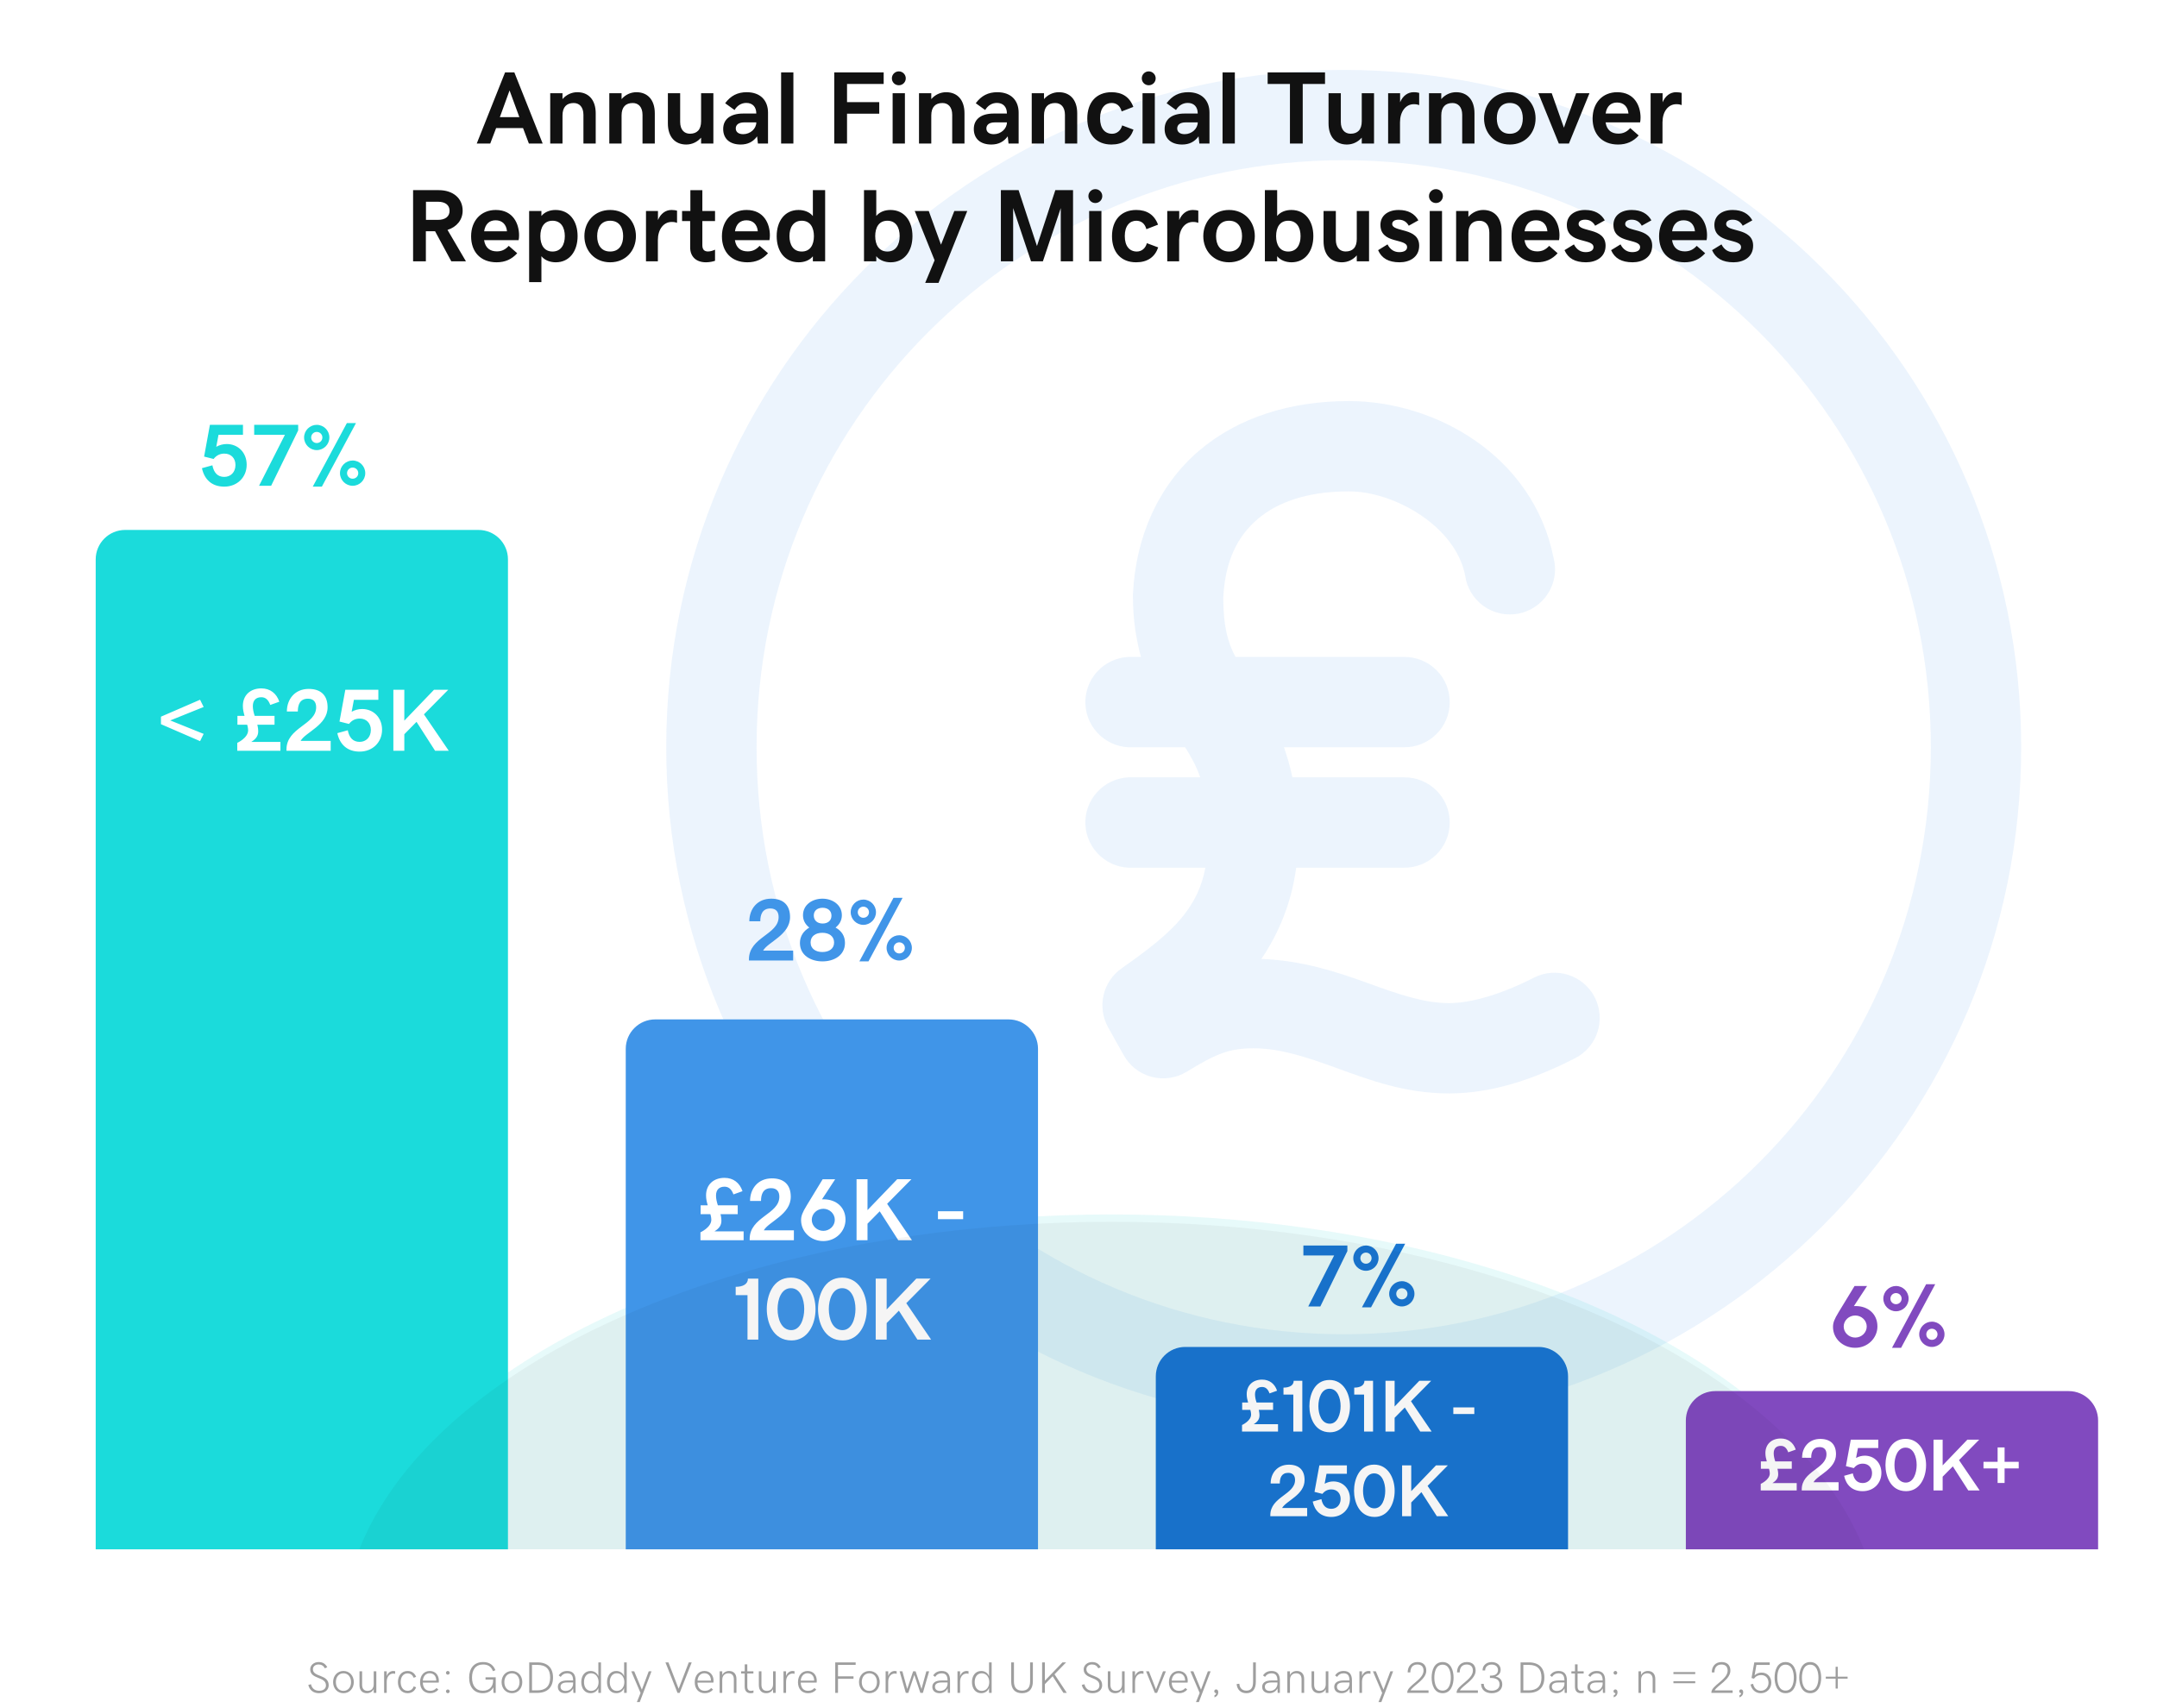 <?xml version="1.0" encoding="UTF-8"?> <svg xmlns="http://www.w3.org/2000/svg" width="586" height="464" viewBox="0 0 586 464" fill="none"><rect width="586" height="440" rx="8" fill="url(#paint0_linear_1926_4633)"></rect><g clip-path="url(#clip0_1926_4633)"><path d="M365.05 19C263.553 19 181 101.553 181 203.05C181 304.547 263.553 387.1 365.05 387.1C466.547 387.1 549.1 304.547 549.1 203.05C549.1 101.553 466.547 19 365.05 19ZM365.05 43.54C453.288 43.54 524.56 114.812 524.56 203.05C524.56 291.288 453.288 362.56 365.05 362.56C276.812 362.56 205.54 291.288 205.54 203.05C205.54 114.812 276.812 43.54 365.05 43.54ZM366.456 108.98C350.815 108.98 336.452 113.31 325.684 122.528C314.915 131.747 308.509 145.63 307.79 161.511V162.15C307.79 168.365 308.668 173.733 309.963 178.51H307.79C307.358 178.494 306.943 178.494 306.512 178.51C303.252 178.686 300.201 180.139 298.028 182.552C295.839 184.98 294.705 188.16 294.881 191.419C295.041 194.678 296.51 197.73 298.923 199.902C301.351 202.091 304.531 203.226 307.79 203.05H321.977C323.607 205.67 325.029 208.194 326.067 211.23H307.79C307.359 211.214 306.943 211.214 306.512 211.23C303.253 211.406 300.201 212.859 298.028 215.272C295.84 217.7 294.705 220.88 294.881 224.139C295.041 227.398 296.511 230.45 298.923 232.623C301.352 234.811 304.531 235.946 307.79 235.77H327.473C326.451 241.218 324.406 245.068 321.594 248.679C317.536 253.871 311.481 258.329 304.723 263.121C299.594 266.716 297.997 273.602 301.016 279.098L305.234 286.639C306.847 289.579 309.579 291.735 312.807 292.598C316.05 293.461 319.501 292.981 322.361 291.24C330.125 286.527 333.688 284.849 340.51 284.849C347.715 284.849 354.681 287.15 363.133 290.217C371.584 293.285 381.538 297.119 393.68 297.119C405.391 297.119 416.878 293.205 427.934 287.533C433.973 284.434 436.337 277.021 433.238 270.981C430.139 264.942 422.726 262.578 416.686 265.677C407.931 270.167 399.671 272.579 393.68 272.579C386.826 272.579 379.94 270.166 371.441 267.083C363.484 264.207 353.978 260.996 342.683 260.564C347.284 253.774 350.815 245.61 352.141 235.769H381.41C384.701 235.816 387.864 234.538 390.197 232.238C392.546 229.937 393.856 226.79 393.856 223.499C393.856 220.207 392.546 217.06 390.197 214.76C387.864 212.459 384.701 211.181 381.41 211.229H351.119C350.496 208.289 349.681 205.557 348.818 203.049H381.41C384.702 203.097 387.865 201.819 390.197 199.518C392.546 197.217 393.856 194.07 393.856 190.779C393.856 187.488 392.546 184.34 390.197 182.04C387.865 179.739 384.701 178.461 381.41 178.509H335.651C333.527 174.515 332.36 170.217 332.328 162.404C332.856 152.195 336.275 145.677 341.658 141.06C347.09 136.41 355.27 133.518 366.454 133.518C378.868 133.518 395.372 143.008 398.024 156.269C398.455 159.64 400.277 162.676 403.025 164.657C405.773 166.638 409.24 167.389 412.563 166.734C415.886 166.079 418.809 164.066 420.599 161.19C422.404 158.314 422.931 154.815 422.053 151.54C416.525 123.9 390.023 108.98 366.456 108.98Z" fill="#4095E8" fill-opacity="0.1"></path><g filter="url(#filter0_f_1926_4633)"><ellipse cx="302" cy="443" rx="209" ry="113" fill="#0DD0D0" fill-opacity="0.1"></ellipse></g><path d="M26 152C26 147.582 29.582 144 34 144H130C134.418 144 138 147.582 138 152V421H26V152Z" fill="#1BDBDB"></path><path d="M55.328 192.105L46.258 195.762L55.328 199.418L54.355 201.387L43.727 196.781V194.742L54.355 190.137L55.328 192.105ZM64.457 201.855C64.457 201.855 67.41 200.531 67.41 198.434C67.41 197.742 67.152 196.922 67.152 196.922H64.504V194.52H66.438C66.191 193.629 65.981 192.855 65.981 191.812C65.981 188.906 68.008 187.055 70.996 187.055C73.398 187.055 75.121 188.414 75.883 190.676L73.422 191.555C72.93 190.184 72.156 189.457 71.008 189.457C69.543 189.457 68.688 190.289 68.688 191.883C68.688 192.715 68.887 193.605 69.191 194.52H74.582V196.922H69.906C69.906 196.922 70.152 197.801 70.152 198.68C70.152 199.934 69.59 200.766 68.266 201.598H76.188V204H64.457V201.855ZM77.828 204V203.66C77.828 197.648 85.891 196.969 85.891 192.188C85.891 190.816 85.234 189.855 83.652 189.855C81.461 189.855 80.91 191.555 80.91 193.336H77.934C77.934 190.031 80.066 187.195 83.875 187.195C87.297 187.195 88.996 189.07 88.996 192.188C88.996 197.062 82.984 198.949 81.672 201.316H89.84V204H77.828ZM97.703 204.234C94.316 204.234 92.301 202.266 91.644 199.219L94.481 198.434C94.879 200.496 95.945 201.586 97.703 201.586C99.438 201.586 100.75 200.332 100.75 198.34C100.75 196.5 99.531 195.258 97.738 195.258C96.555 195.258 95.606 195.715 94.809 196.711L92.231 196.066L93.812 187.43H102.789V190.16H96.144L95.535 193.406C96.426 192.914 97.387 192.656 98.383 192.656C101.418 192.656 103.797 194.941 103.797 198.281C103.797 201.703 101.23 204.234 97.703 204.234ZM109.844 187.43V195.82L117.906 187.43H121.773L115.176 194.109L121.914 204H118.199L113.16 196.148L109.844 199.512V204H106.867V187.43H109.844Z" fill="white"></path><path d="M170 285C170 280.582 173.582 277 178 277H274C278.418 277 282 280.582 282 285V421H170V285Z" fill="#4095E8"></path><path d="M190.293 334.855C190.293 334.855 193.246 333.531 193.246 331.434C193.246 330.742 192.988 329.922 192.988 329.922H190.34V327.52H192.273C192.027 326.629 191.816 325.855 191.816 324.812C191.816 321.906 193.844 320.055 196.832 320.055C199.234 320.055 200.957 321.414 201.719 323.676L199.258 324.555C198.766 323.184 197.992 322.457 196.844 322.457C195.379 322.457 194.523 323.289 194.523 324.883C194.523 325.715 194.723 326.605 195.027 327.52H200.418V329.922H195.742C195.742 329.922 195.988 330.801 195.988 331.68C195.988 332.934 195.426 333.766 194.102 334.598H202.023V337H190.293V334.855ZM203.664 337V336.66C203.664 330.648 211.727 329.969 211.727 325.188C211.727 323.816 211.07 322.855 209.488 322.855C207.297 322.855 206.746 324.555 206.746 326.336H203.77C203.77 323.031 205.902 320.195 209.711 320.195C213.133 320.195 214.832 322.07 214.832 325.188C214.832 330.062 208.82 331.949 207.508 334.316H215.676V337H203.664ZM223.656 337.234C220.293 337.234 217.633 334.727 217.633 331.562C217.633 330.426 217.984 329.477 219.156 327.566L223.492 320.441H226.891L223.316 325.891H223.773C227.172 325.891 229.703 328.047 229.703 331.434C229.703 334.504 227.16 337.234 223.656 337.234ZM223.68 334.457C225.379 334.457 226.797 333.109 226.797 331.457C226.797 329.805 225.379 328.457 223.68 328.457C221.957 328.457 220.539 329.805 220.539 331.457C220.539 333.109 221.957 334.457 223.68 334.457ZM235.68 320.43V328.82L243.742 320.43H247.609L241.012 327.109L247.75 337H244.035L238.996 329.148L235.68 332.512V337H232.703V320.43H235.68ZM254.816 329.125H261.66V331.281H254.816V329.125ZM203.078 351.93H199.867V349.668C201.871 349.668 203.195 348.918 203.195 347.441H206.008V364H203.078V351.93ZM215.031 364.234C209.898 364.234 208.316 359.219 208.316 355.715C208.316 352.188 209.852 347.172 214.867 347.172C219.426 347.172 221.559 351.613 221.559 355.738C221.559 359.852 219.473 364.234 215.031 364.234ZM214.961 361.434C217.48 361.434 218.488 358.293 218.488 355.691C218.488 353.031 217.457 350.031 214.867 350.031C212.277 350.031 211.246 353.055 211.246 355.715C211.246 358.363 212.277 361.434 214.961 361.434ZM228.953 364.234C223.82 364.234 222.238 359.219 222.238 355.715C222.238 352.188 223.773 347.172 228.789 347.172C233.348 347.172 235.48 351.613 235.48 355.738C235.48 359.852 233.395 364.234 228.953 364.234ZM228.883 361.434C231.402 361.434 232.41 358.293 232.41 355.691C232.41 353.031 231.379 350.031 228.789 350.031C226.199 350.031 225.168 353.055 225.168 355.715C225.168 358.363 226.199 361.434 228.883 361.434ZM240.883 347.43V355.82L248.945 347.43H252.812L246.215 354.109L252.953 364H249.238L244.199 356.148L240.883 359.512V364H237.906V347.43H240.883Z" fill="white"></path><path d="M203.469 261V260.66C203.469 254.648 211.531 253.969 211.531 249.188C211.531 247.816 210.875 246.855 209.293 246.855C207.102 246.855 206.551 248.555 206.551 250.336H203.574C203.574 247.031 205.707 244.195 209.516 244.195C212.938 244.195 214.637 246.07 214.637 249.188C214.637 254.062 208.625 255.949 207.312 258.316H215.48V261H203.469ZM223.438 261.234C220.273 261.234 217.32 259.582 217.32 256.242C217.32 254.332 218.34 252.949 219.863 252.047C218.773 251.191 218.152 250.078 218.152 248.707C218.152 245.836 220.695 244.195 223.438 244.195C226.168 244.195 228.711 245.859 228.711 248.684C228.711 250.125 228.02 251.238 227 252.047C228.676 252.961 229.555 254.379 229.555 256.219C229.555 259.605 226.578 261.234 223.438 261.234ZM223.484 250.945C224.879 250.945 225.887 250.172 225.887 248.812C225.887 247.441 224.855 246.668 223.484 246.668C222.184 246.668 221.082 247.348 221.082 248.766C221.082 250.078 222.02 250.945 223.484 250.945ZM223.414 258.691C225.16 258.691 226.602 257.859 226.602 256.102C226.602 254.402 225.242 253.465 223.414 253.465C221.562 253.465 220.215 254.402 220.215 256.078C220.215 257.859 221.68 258.691 223.414 258.691ZM233.469 261.234L242.738 243.961H245.211L235.941 261.234H233.469ZM234.547 251.309C232.684 251.309 231.113 249.773 231.113 247.875C231.113 245.977 232.684 244.441 234.547 244.441C236.445 244.441 237.98 245.977 237.98 247.875C237.98 249.773 236.445 251.309 234.547 251.309ZM234.547 249.387C235.414 249.387 236.082 248.719 236.082 247.875C236.082 247.043 235.414 246.363 234.547 246.363C233.715 246.363 233.035 247.043 233.035 247.875C233.035 248.719 233.715 249.387 234.547 249.387ZM244.297 261C242.434 261 240.863 259.465 240.863 257.566C240.863 255.668 242.434 254.133 244.297 254.133C246.195 254.133 247.73 255.668 247.73 257.566C247.73 259.465 246.195 261 244.297 261ZM244.297 259.078C245.164 259.078 245.832 258.41 245.832 257.566C245.832 256.734 245.164 256.055 244.297 256.055C243.465 256.055 242.785 256.734 242.785 257.566C242.785 258.41 243.465 259.078 244.297 259.078Z" fill="#4095E8"></path><path d="M314 374C314 369.582 317.582 366 322 366H418C422.418 366 426 369.582 426 374V421H314V374Z" fill="#1976D2"></path><path d="M362.449 341.148H354.094V338.441H366.047V339.953L358.699 355H355.418L362.449 341.148ZM370.008 355.234L379.277 337.961H381.75L372.48 355.234H370.008ZM371.086 345.309C369.223 345.309 367.652 343.773 367.652 341.875C367.652 339.977 369.223 338.441 371.086 338.441C372.984 338.441 374.52 339.977 374.52 341.875C374.52 343.773 372.984 345.309 371.086 345.309ZM371.086 343.387C371.953 343.387 372.621 342.719 372.621 341.875C372.621 341.043 371.953 340.363 371.086 340.363C370.254 340.363 369.574 341.043 369.574 341.875C369.574 342.719 370.254 343.387 371.086 343.387ZM380.836 355C378.973 355 377.402 353.465 377.402 351.566C377.402 349.668 378.973 348.133 380.836 348.133C382.734 348.133 384.27 349.668 384.27 351.566C384.27 353.465 382.734 355 380.836 355ZM380.836 353.078C381.703 353.078 382.371 352.41 382.371 351.566C382.371 350.734 381.703 350.055 380.836 350.055C380.004 350.055 379.324 350.734 379.324 351.566C379.324 352.41 380.004 353.078 380.836 353.078Z" fill="#1976D2"></path><path d="M504 366.234C500.637 366.234 497.977 363.727 497.977 360.562C497.977 359.426 498.328 358.477 499.5 356.566L503.836 349.441H507.234L503.66 354.891H504.117C507.516 354.891 510.047 357.047 510.047 360.434C510.047 363.504 507.504 366.234 504 366.234ZM504.023 363.457C505.723 363.457 507.141 362.109 507.141 360.457C507.141 358.805 505.723 357.457 504.023 357.457C502.301 357.457 500.883 358.805 500.883 360.457C500.883 362.109 502.301 363.457 504.023 363.457ZM514.008 366.234L523.277 348.961H525.75L516.48 366.234H514.008ZM515.086 356.309C513.223 356.309 511.652 354.773 511.652 352.875C511.652 350.977 513.223 349.441 515.086 349.441C516.984 349.441 518.52 350.977 518.52 352.875C518.52 354.773 516.984 356.309 515.086 356.309ZM515.086 354.387C515.953 354.387 516.621 353.719 516.621 352.875C516.621 352.043 515.953 351.363 515.086 351.363C514.254 351.363 513.574 352.043 513.574 352.875C513.574 353.719 514.254 354.387 515.086 354.387ZM524.836 366C522.973 366 521.402 364.465 521.402 362.566C521.402 360.668 522.973 359.133 524.836 359.133C526.734 359.133 528.27 360.668 528.27 362.566C528.27 364.465 526.734 366 524.836 366ZM524.836 364.078C525.703 364.078 526.371 363.41 526.371 362.566C526.371 361.734 525.703 361.055 524.836 361.055C524.004 361.055 523.324 361.734 523.324 362.566C523.324 363.41 524.004 364.078 524.836 364.078Z" fill="#814ABF"></path><path d="M458 386C458 381.582 461.582 378 466 378H562C566.418 378 570 381.582 570 386V421H458V386Z" fill="#814ABF"></path><path d="M337.428 387.213C337.428 387.213 339.889 386.109 339.889 384.361C339.889 383.785 339.674 383.102 339.674 383.102H337.467V381.1H339.078C338.873 380.357 338.697 379.713 338.697 378.844C338.697 376.422 340.387 374.879 342.877 374.879C344.879 374.879 346.314 376.012 346.949 377.896L344.898 378.629C344.488 377.486 343.844 376.881 342.887 376.881C341.666 376.881 340.953 377.574 340.953 378.902C340.953 379.596 341.119 380.338 341.373 381.1H345.865V383.102H341.969C341.969 383.102 342.174 383.834 342.174 384.566C342.174 385.611 341.705 386.305 340.602 386.998H347.203V389H337.428V387.213ZM351.363 378.941H348.688V377.057C350.357 377.057 351.461 376.432 351.461 375.201H353.805V389H351.363V378.941ZM361.324 389.195C357.047 389.195 355.729 385.016 355.729 382.096C355.729 379.156 357.008 374.977 361.188 374.977C364.986 374.977 366.764 378.678 366.764 382.115C366.764 385.543 365.025 389.195 361.324 389.195ZM361.266 386.861C363.365 386.861 364.205 384.244 364.205 382.076C364.205 379.859 363.346 377.359 361.188 377.359C359.029 377.359 358.17 379.879 358.17 382.096C358.17 384.303 359.029 386.861 361.266 386.861ZM370.582 378.941H367.906V377.057C369.576 377.057 370.68 376.432 370.68 375.201H373.023V389H370.582V378.941ZM378.883 375.191V382.184L385.602 375.191H388.824L383.326 380.758L388.941 389H385.846L381.646 382.457L378.883 385.26V389H376.402V375.191H378.883ZM394.83 382.438H400.533V384.234H394.83V382.438ZM345.113 412V411.717C345.113 406.707 351.832 406.141 351.832 402.156C351.832 401.014 351.285 400.213 349.967 400.213C348.141 400.213 347.682 401.629 347.682 403.113H345.201C345.201 400.359 346.979 397.996 350.152 397.996C353.004 397.996 354.42 399.559 354.42 402.156C354.42 406.219 349.41 407.791 348.316 409.764H355.123V412H345.113ZM361.676 412.195C358.854 412.195 357.174 410.555 356.627 408.016L358.99 407.361C359.322 409.08 360.211 409.988 361.676 409.988C363.121 409.988 364.215 408.943 364.215 407.283C364.215 405.75 363.199 404.715 361.705 404.715C360.719 404.715 359.928 405.096 359.264 405.926L357.115 405.389L358.434 398.191H365.914V400.467H360.377L359.869 403.172C360.611 402.762 361.412 402.547 362.242 402.547C364.771 402.547 366.754 404.451 366.754 407.234C366.754 410.086 364.615 412.195 361.676 412.195ZM373.453 412.195C369.176 412.195 367.857 408.016 367.857 405.096C367.857 402.156 369.137 397.977 373.316 397.977C377.115 397.977 378.893 401.678 378.893 405.115C378.893 408.543 377.154 412.195 373.453 412.195ZM373.395 409.861C375.494 409.861 376.334 407.244 376.334 405.076C376.334 402.859 375.475 400.359 373.316 400.359C371.158 400.359 370.299 402.879 370.299 405.096C370.299 407.303 371.158 409.861 373.395 409.861ZM383.395 398.191V405.184L390.113 398.191H393.336L387.838 403.758L393.453 412H390.357L386.158 405.457L383.395 408.26V412H380.914V398.191H383.395Z" fill="white"></path><path d="M478.344 403.213C478.344 403.213 480.805 402.109 480.805 400.361C480.805 399.785 480.59 399.102 480.59 399.102H478.383V397.1H479.994C479.789 396.357 479.613 395.713 479.613 394.844C479.613 392.422 481.303 390.879 483.793 390.879C485.795 390.879 487.23 392.012 487.865 393.896L485.814 394.629C485.404 393.486 484.76 392.881 483.803 392.881C482.582 392.881 481.869 393.574 481.869 394.902C481.869 395.596 482.035 396.338 482.289 397.1H486.781V399.102H482.885C482.885 399.102 483.09 399.834 483.09 400.566C483.09 401.611 482.621 402.305 481.518 402.998H488.119V405H478.344V403.213ZM489.486 405V404.717C489.486 399.707 496.205 399.141 496.205 395.156C496.205 394.014 495.658 393.213 494.34 393.213C492.514 393.213 492.055 394.629 492.055 396.113H489.574C489.574 393.359 491.352 390.996 494.525 390.996C497.377 390.996 498.793 392.559 498.793 395.156C498.793 399.219 493.783 400.791 492.689 402.764H499.496V405H489.486ZM506.049 405.195C503.227 405.195 501.547 403.555 501 401.016L503.363 400.361C503.695 402.08 504.584 402.988 506.049 402.988C507.494 402.988 508.588 401.943 508.588 400.283C508.588 398.75 507.572 397.715 506.078 397.715C505.092 397.715 504.301 398.096 503.637 398.926L501.488 398.389L502.807 391.191H510.287V393.467H504.75L504.242 396.172C504.984 395.762 505.785 395.547 506.615 395.547C509.145 395.547 511.127 397.451 511.127 400.234C511.127 403.086 508.988 405.195 506.049 405.195ZM517.826 405.195C513.549 405.195 512.23 401.016 512.23 398.096C512.23 395.156 513.51 390.977 517.689 390.977C521.488 390.977 523.266 394.678 523.266 398.115C523.266 401.543 521.527 405.195 517.826 405.195ZM517.768 402.861C519.867 402.861 520.707 400.244 520.707 398.076C520.707 395.859 519.848 393.359 517.689 393.359C515.531 393.359 514.672 395.879 514.672 398.096C514.672 400.303 515.531 402.861 517.768 402.861ZM527.768 391.191V398.184L534.486 391.191H537.709L532.211 396.758L537.826 405H534.73L530.531 398.457L527.768 401.26V405H525.287V391.191H527.768ZM542.699 402.959V399.014H538.861V397.217H542.699V393.311H544.594V397.217H548.432V399.014H544.594V402.959H542.699Z" fill="white"></path><path d="M60.922 132.234C57.535 132.234 55.52 130.266 54.863 127.219L57.699 126.434C58.098 128.496 59.164 129.586 60.922 129.586C62.656 129.586 63.969 128.332 63.969 126.34C63.969 124.5 62.75 123.258 60.957 123.258C59.773 123.258 58.824 123.715 58.027 124.711L55.449 124.066L57.031 115.43H66.008V118.16H59.363L58.754 121.406C59.645 120.914 60.605 120.656 61.602 120.656C64.637 120.656 67.016 122.941 67.016 126.281C67.016 129.703 64.449 132.234 60.922 132.234ZM77.41 118.148H69.055V115.441H81.008V116.953L73.66 132H70.379L77.41 118.148ZM84.969 132.234L94.238 114.961H96.711L87.441 132.234H84.969ZM86.047 122.309C84.184 122.309 82.613 120.773 82.613 118.875C82.613 116.977 84.184 115.441 86.047 115.441C87.945 115.441 89.481 116.977 89.481 118.875C89.481 120.773 87.945 122.309 86.047 122.309ZM86.047 120.387C86.914 120.387 87.582 119.719 87.582 118.875C87.582 118.043 86.914 117.363 86.047 117.363C85.215 117.363 84.535 118.043 84.535 118.875C84.535 119.719 85.215 120.387 86.047 120.387ZM95.797 132C93.934 132 92.363 130.465 92.363 128.566C92.363 126.668 93.934 125.133 95.797 125.133C97.695 125.133 99.231 126.668 99.231 128.566C99.231 130.465 97.695 132 95.797 132ZM95.797 130.078C96.664 130.078 97.332 129.41 97.332 128.566C97.332 127.734 96.664 127.055 95.797 127.055C94.965 127.055 94.285 127.734 94.285 128.566C94.285 129.41 94.965 130.078 95.797 130.078Z" fill="#1BDBDB"></path><g opacity="0.4" filter="url(#filter1_f_1926_4633)"><ellipse cx="302" cy="444.5" rx="209" ry="112.5" fill="black" fill-opacity="0.1"></ellipse></g><path d="M139.732 19.668L147.43 39H143.684L142.098 34.803H134.783L133.184 39H129.52L137.217 19.668H139.732ZM138.434 24.576L135.795 31.836H141.1L138.434 24.576ZM149.48 25.328H152.816V26.928C153.842 25.738 155.291 25.055 156.85 25.055C159.857 25.055 161.84 27.092 161.84 30.797V39H158.504V31.207C158.504 29.074 157.396 27.994 155.852 27.994C153.951 27.994 152.816 29.061 152.816 31.385V39H149.48V25.328ZM165.531 25.328H168.867V26.928C169.893 25.738 171.342 25.055 172.9 25.055C175.908 25.055 177.891 27.092 177.891 30.797V39H174.555V31.207C174.555 29.074 173.447 27.994 171.902 27.994C170.002 27.994 168.867 29.061 168.867 31.385V39H165.531V25.328ZM193.805 39H190.469V37.4C189.443 38.59 187.994 39.273 186.436 39.273C183.428 39.273 181.445 37.236 181.445 33.531V25.328H184.781V33.121C184.781 35.254 185.889 36.334 187.434 36.334C189.334 36.334 190.469 35.268 190.469 32.943V25.328H193.805V39ZM196.471 35.049C196.471 32.41 198.412 30.852 201.912 30.852H205.467C205.467 28.965 204.373 27.967 202.76 27.967C201.406 27.967 200.271 28.678 199.561 29.895L197.004 28.049C198.521 25.998 200.381 25.055 202.869 25.055C206.547 25.055 208.652 27.256 208.652 30.619V39H205.904L205.686 37.045C204.633 38.508 203.184 39.273 201.229 39.273C198.234 39.273 196.471 37.674 196.471 35.049ZM201.912 36.457C203.854 36.457 205.467 34.967 205.467 33.258H202.158C200.641 33.258 199.889 33.928 199.889 34.898C199.889 35.828 200.586 36.457 201.912 36.457ZM212.207 39V19.668H215.543V39H212.207ZM226.645 19.668H240.07V22.812H230.117V27.748H238.867V30.893H230.117V39H226.645V19.668ZM244.186 23.168C243.133 23.168 242.299 22.334 242.299 21.281C242.299 20.256 243.133 19.395 244.186 19.395C245.238 19.395 246.072 20.256 246.072 21.281C246.072 22.334 245.238 23.168 244.186 23.168ZM242.504 25.328H245.84V39H242.504V25.328ZM249.668 25.328H253.004V26.928C254.029 25.738 255.479 25.055 257.037 25.055C260.045 25.055 262.027 27.092 262.027 30.797V39H258.691V31.207C258.691 29.074 257.584 27.994 256.039 27.994C254.139 27.994 253.004 29.061 253.004 31.385V39H249.668V25.328ZM264.557 35.049C264.557 32.41 266.498 30.852 269.998 30.852H273.553C273.553 28.965 272.459 27.967 270.846 27.967C269.492 27.967 268.357 28.678 267.646 29.895L265.09 28.049C266.607 25.998 268.467 25.055 270.955 25.055C274.633 25.055 276.738 27.256 276.738 30.619V39H273.99L273.771 37.045C272.719 38.508 271.27 39.273 269.314 39.273C266.32 39.273 264.557 37.674 264.557 35.049ZM269.998 36.457C271.939 36.457 273.553 34.967 273.553 33.258H270.244C268.727 33.258 267.975 33.928 267.975 34.898C267.975 35.828 268.672 36.457 269.998 36.457ZM280.293 25.328H283.629V26.928C284.654 25.738 286.104 25.055 287.662 25.055C290.67 25.055 292.652 27.092 292.652 30.797V39H289.316V31.207C289.316 29.074 288.209 27.994 286.664 27.994C284.764 27.994 283.629 29.061 283.629 31.385V39H280.293V25.328ZM301.936 39.273C297.82 39.273 295.387 36.525 295.387 32.191C295.387 27.803 297.861 25.055 301.977 25.055C304.834 25.055 306.871 26.312 307.896 29.047L304.725 30.277C304.342 28.814 303.385 27.98 301.99 27.98C300.227 27.98 298.859 29.334 298.859 32.137C298.859 34.898 300.158 36.348 302.127 36.348C303.453 36.348 304.492 35.473 304.861 34.078L307.938 35.227C307.035 37.852 305.025 39.273 301.936 39.273ZM312.08 23.168C311.027 23.168 310.193 22.334 310.193 21.281C310.193 20.256 311.027 19.395 312.08 19.395C313.133 19.395 313.967 20.256 313.967 21.281C313.967 22.334 313.133 23.168 312.08 23.168ZM310.398 25.328H313.734V39H310.398V25.328ZM316.4 35.049C316.4 32.41 318.342 30.852 321.842 30.852H325.396C325.396 28.965 324.303 27.967 322.689 27.967C321.336 27.967 320.201 28.678 319.49 29.895L316.934 28.049C318.451 25.998 320.311 25.055 322.799 25.055C326.477 25.055 328.582 27.256 328.582 30.619V39H325.834L325.615 37.045C324.562 38.508 323.113 39.273 321.158 39.273C318.164 39.273 316.4 37.674 316.4 35.049ZM321.842 36.457C323.783 36.457 325.396 34.967 325.396 33.258H322.088C320.57 33.258 319.818 33.928 319.818 34.898C319.818 35.828 320.516 36.457 321.842 36.457ZM332.137 39V19.668H335.473V39H332.137ZM350.443 22.812H344.387V19.668H359.973V22.812H353.916V39H350.443V22.812ZM373.289 39H369.953V37.4C368.928 38.59 367.479 39.273 365.92 39.273C362.912 39.273 360.93 37.236 360.93 33.531V25.328H364.266V33.121C364.266 35.254 365.373 36.334 366.918 36.334C368.818 36.334 369.953 35.268 369.953 32.943V25.328H373.289V39ZM377.117 25.328H380.371V27.789C381.109 26.039 382.449 25.055 384.035 25.055C384.76 25.055 385.252 25.15 385.553 25.246V28.555C385.238 28.432 384.828 28.309 384.117 28.309C381.834 28.309 380.344 30.4 380.344 33.23V39H377.117V25.328ZM388.219 25.328H391.555V26.928C392.58 25.738 394.029 25.055 395.588 25.055C398.596 25.055 400.578 27.092 400.578 30.797V39H397.242V31.207C397.242 29.074 396.135 27.994 394.59 27.994C392.689 27.994 391.555 29.061 391.555 31.385V39H388.219V25.328ZM417.176 32.164C417.176 36.102 414.4 39.273 410.176 39.273C405.951 39.273 403.176 36.102 403.176 32.164C403.176 28.227 405.951 25.055 410.176 25.055C414.4 25.055 417.176 28.227 417.176 32.164ZM413.703 32.164C413.703 29.908 412.705 27.98 410.176 27.98C407.66 27.98 406.648 29.908 406.648 32.164C406.648 34.42 407.646 36.348 410.176 36.348C412.691 36.348 413.703 34.42 413.703 32.164ZM417.928 25.328H421.564L424.873 34.693L428.195 25.328H431.818L426.24 39H423.492L417.928 25.328ZM439.584 39.273C435.223 39.273 432.666 36.43 432.666 32.219C432.666 27.967 435.346 25.055 439.365 25.055C444.15 25.055 445.695 28.896 445.695 31.945C445.695 32.465 445.654 32.861 445.572 33.258H436.193C436.521 35.391 437.834 36.307 439.652 36.307C440.91 36.307 441.922 35.883 442.893 34.803L445.189 36.812C443.699 38.467 441.881 39.273 439.584 39.273ZM439.338 27.857C437.684 27.857 436.521 28.801 436.207 30.852H442.414C442.25 28.992 441.115 27.857 439.338 27.857ZM448.43 25.328H451.684V27.789C452.422 26.039 453.762 25.055 455.348 25.055C456.072 25.055 456.564 25.15 456.865 25.246V28.555C456.551 28.432 456.141 28.309 455.43 28.309C453.146 28.309 451.656 30.4 451.656 33.23V39H448.43V25.328ZM125.691 57.246C125.691 59.734 124.078 61.69 121.576 62.469L126.58 71H122.602L118.199 62.838H115.697V71H112.225V51.668H119.17C123.08 51.668 125.691 53.869 125.691 57.246ZM118.924 59.748C121.016 59.748 122.137 58.818 122.137 57.273C122.137 55.728 120.988 54.812 118.924 54.812H115.725V59.748H118.924ZM134.906 71.273C130.545 71.273 127.988 68.43 127.988 64.219C127.988 59.967 130.668 57.055 134.688 57.055C139.473 57.055 141.018 60.897 141.018 63.945C141.018 64.465 140.977 64.861 140.895 65.258H131.516C131.844 67.391 133.156 68.307 134.975 68.307C136.232 68.307 137.244 67.883 138.215 66.803L140.512 68.812C139.021 70.467 137.203 71.273 134.906 71.273ZM134.66 59.857C133.006 59.857 131.844 60.801 131.529 62.852H137.736C137.572 60.992 136.438 59.857 134.66 59.857ZM143.752 76.66V57.328H147.088V58.682C148.031 57.533 149.48 57.055 150.943 57.055C154.717 57.055 156.918 60.049 156.918 64.164C156.918 68.238 154.717 71.273 150.998 71.273C149.562 71.273 148.031 70.795 147.088 69.619V76.66H143.752ZM150.109 59.98C147.812 59.98 146.801 61.785 146.801 64.164C146.801 66.516 147.812 68.348 150.109 68.348C152.406 68.348 153.445 66.488 153.445 64.164C153.445 61.812 152.406 59.98 150.109 59.98ZM172.764 64.164C172.764 68.102 169.988 71.273 165.764 71.273C161.539 71.273 158.764 68.102 158.764 64.164C158.764 60.227 161.539 57.055 165.764 57.055C169.988 57.055 172.764 60.227 172.764 64.164ZM169.291 64.164C169.291 61.908 168.293 59.98 165.764 59.98C163.248 59.98 162.236 61.908 162.236 64.164C162.236 66.42 163.234 68.348 165.764 68.348C168.279 68.348 169.291 66.42 169.291 64.164ZM175.498 57.328H178.752V59.789C179.49 58.039 180.83 57.055 182.416 57.055C183.141 57.055 183.633 57.15 183.934 57.246V60.555C183.619 60.432 183.209 60.309 182.498 60.309C180.215 60.309 178.725 62.4 178.725 65.231V71H175.498V57.328ZM191.795 71.273C189.102 71.273 187.502 69.715 187.502 67.227V60.062H185.301V57.328H187.557V51.682H190.811V57.328H194.256V60.062H190.811V66.639C190.811 67.951 191.48 68.334 192.355 68.334C193.053 68.334 193.805 68.061 194.256 67.842V70.863C193.75 71.055 192.738 71.273 191.795 71.273ZM203.047 71.273C198.686 71.273 196.129 68.43 196.129 64.219C196.129 59.967 198.809 57.055 202.828 57.055C207.613 57.055 209.158 60.897 209.158 63.945C209.158 64.465 209.117 64.861 209.035 65.258H199.656C199.984 67.391 201.297 68.307 203.115 68.307C204.373 68.307 205.385 67.883 206.355 66.803L208.652 68.812C207.162 70.467 205.344 71.273 203.047 71.273ZM202.801 59.857C201.146 59.857 199.984 60.801 199.67 62.852H205.877C205.713 60.992 204.578 59.857 202.801 59.857ZM224.17 51.668V71H220.834V69.647C219.891 70.795 218.441 71.273 216.979 71.273C213.205 71.273 211.004 68.279 211.004 64.164C211.004 60.09 213.205 57.055 216.924 57.055C218.359 57.055 219.891 57.533 220.834 58.709V51.668H224.17ZM217.812 68.348C220.109 68.348 221.121 66.543 221.121 64.164C221.121 61.812 220.109 59.98 217.812 59.98C215.516 59.98 214.477 61.84 214.477 64.164C214.477 66.516 215.516 68.348 217.812 68.348ZM234.725 71V51.668H238.061V58.682C239.004 57.533 240.453 57.055 241.916 57.055C245.689 57.055 247.891 60.049 247.891 64.164C247.891 68.238 245.689 71.273 241.971 71.273C240.535 71.273 239.004 70.795 238.061 69.619V71H234.725ZM241.082 59.98C238.785 59.98 237.773 61.785 237.773 64.164C237.773 66.516 238.785 68.348 241.082 68.348C243.379 68.348 244.418 66.488 244.418 64.164C244.418 61.812 243.379 59.98 241.082 59.98ZM251.35 76.865L253.906 70.727L248.506 57.328H252.32L255.643 66.488L259.266 57.328H262.779L254.973 76.865H251.35ZM271.912 51.668H276.725L281.715 66.857L286.705 51.668H291.518V71H288.182V56.535L283.328 71H280.102L275.248 56.535V71H271.912V51.668ZM297.574 55.168C296.521 55.168 295.688 54.334 295.688 53.281C295.688 52.256 296.521 51.395 297.574 51.395C298.627 51.395 299.461 52.256 299.461 53.281C299.461 54.334 298.627 55.168 297.574 55.168ZM295.893 57.328H299.229V71H295.893V57.328ZM308.648 71.273C304.533 71.273 302.1 68.525 302.1 64.191C302.1 59.803 304.574 57.055 308.689 57.055C311.547 57.055 313.584 58.312 314.609 61.047L311.438 62.277C311.055 60.815 310.098 59.98 308.703 59.98C306.939 59.98 305.572 61.334 305.572 64.137C305.572 66.898 306.871 68.348 308.84 68.348C310.166 68.348 311.205 67.473 311.574 66.078L314.65 67.227C313.748 69.852 311.738 71.273 308.648 71.273ZM317.111 57.328H320.365V59.789C321.104 58.039 322.443 57.055 324.029 57.055C324.754 57.055 325.246 57.15 325.547 57.246V60.555C325.232 60.432 324.822 60.309 324.111 60.309C321.828 60.309 320.338 62.4 320.338 65.231V71H317.111V57.328ZM340.9 64.164C340.9 68.102 338.125 71.273 333.9 71.273C329.676 71.273 326.9 68.102 326.9 64.164C326.9 60.227 329.676 57.055 333.9 57.055C338.125 57.055 340.9 60.227 340.9 64.164ZM337.428 64.164C337.428 61.908 336.43 59.98 333.9 59.98C331.385 59.98 330.373 61.908 330.373 64.164C330.373 66.42 331.371 68.348 333.9 68.348C336.416 68.348 337.428 66.42 337.428 64.164ZM343.635 71V51.668H346.971V58.682C347.914 57.533 349.363 57.055 350.826 57.055C354.6 57.055 356.801 60.049 356.801 64.164C356.801 68.238 354.6 71.273 350.881 71.273C349.445 71.273 347.914 70.795 346.971 69.619V71H343.635ZM349.992 59.98C347.695 59.98 346.684 61.785 346.684 64.164C346.684 66.516 347.695 68.348 349.992 68.348C352.289 68.348 353.328 66.488 353.328 64.164C353.328 61.812 352.289 59.98 349.992 59.98ZM371.936 71H368.6V69.4C367.574 70.59 366.125 71.273 364.566 71.273C361.559 71.273 359.576 69.236 359.576 65.531V57.328H362.912V65.121C362.912 67.254 364.02 68.334 365.564 68.334C367.465 68.334 368.6 67.268 368.6 64.943V57.328H371.936V71ZM380.248 71.273C377.213 71.273 375.34 70.166 374.396 67.978L376.953 66.406C377.705 67.883 378.84 68.512 380.139 68.512C381.561 68.512 382.271 67.951 382.271 67.158C382.271 64.656 375.025 66.393 375.025 61.102C375.025 58.695 376.953 57.055 379.988 57.055C382.559 57.055 384.336 58.066 385.334 59.871L382.723 61.334C382.285 60.527 381.479 59.693 380.002 59.693C378.826 59.693 378.225 60.185 378.225 60.855C378.225 63.193 385.553 61.69 385.553 66.762C385.553 69.893 382.928 71.273 380.248 71.273ZM390.105 55.168C389.053 55.168 388.219 54.334 388.219 53.281C388.219 52.256 389.053 51.395 390.105 51.395C391.158 51.395 391.992 52.256 391.992 53.281C391.992 54.334 391.158 55.168 390.105 55.168ZM388.424 57.328H391.76V71H388.424V57.328ZM395.588 57.328H398.924V58.928C399.949 57.738 401.398 57.055 402.957 57.055C405.965 57.055 407.947 59.092 407.947 62.797V71H404.611V63.207C404.611 61.074 403.504 59.994 401.959 59.994C400.059 59.994 398.924 61.06 398.924 63.385V71H395.588V57.328ZM417.559 71.273C413.197 71.273 410.641 68.43 410.641 64.219C410.641 59.967 413.32 57.055 417.34 57.055C422.125 57.055 423.67 60.897 423.67 63.945C423.67 64.465 423.629 64.861 423.547 65.258H414.168C414.496 67.391 415.809 68.307 417.627 68.307C418.885 68.307 419.896 67.883 420.867 66.803L423.164 68.812C421.674 70.467 419.855 71.273 417.559 71.273ZM417.312 59.857C415.658 59.857 414.496 60.801 414.182 62.852H420.389C420.225 60.992 419.09 59.857 417.312 59.857ZM430.889 71.273C427.854 71.273 425.98 70.166 425.037 67.978L427.594 66.406C428.346 67.883 429.48 68.512 430.779 68.512C432.201 68.512 432.912 67.951 432.912 67.158C432.912 64.656 425.666 66.393 425.666 61.102C425.666 58.695 427.594 57.055 430.629 57.055C433.199 57.055 434.977 58.066 435.975 59.871L433.363 61.334C432.926 60.527 432.119 59.693 430.643 59.693C429.467 59.693 428.865 60.185 428.865 60.855C428.865 63.193 436.193 61.69 436.193 66.762C436.193 69.893 433.568 71.273 430.889 71.273ZM443.549 71.273C440.514 71.273 438.641 70.166 437.697 67.978L440.254 66.406C441.006 67.883 442.141 68.512 443.439 68.512C444.861 68.512 445.572 67.951 445.572 67.158C445.572 64.656 438.326 66.393 438.326 61.102C438.326 58.695 440.254 57.055 443.289 57.055C445.859 57.055 447.637 58.066 448.635 59.871L446.023 61.334C445.586 60.527 444.779 59.693 443.303 59.693C442.127 59.693 441.525 60.185 441.525 60.855C441.525 63.193 448.854 61.69 448.854 66.762C448.854 69.893 446.229 71.273 443.549 71.273ZM457.645 71.273C453.283 71.273 450.727 68.43 450.727 64.219C450.727 59.967 453.406 57.055 457.426 57.055C462.211 57.055 463.756 60.897 463.756 63.945C463.756 64.465 463.715 64.861 463.633 65.258H454.254C454.582 67.391 455.895 68.307 457.713 68.307C458.971 68.307 459.982 67.883 460.953 66.803L463.25 68.812C461.76 70.467 459.941 71.273 457.645 71.273ZM457.398 59.857C455.744 59.857 454.582 60.801 454.268 62.852H460.475C460.311 60.992 459.176 59.857 457.398 59.857ZM470.975 71.273C467.939 71.273 466.066 70.166 465.123 67.978L467.68 66.406C468.432 67.883 469.566 68.512 470.865 68.512C472.287 68.512 472.998 67.951 472.998 67.158C472.998 64.656 465.752 66.393 465.752 61.102C465.752 58.695 467.68 57.055 470.715 57.055C473.285 57.055 475.062 58.066 476.061 59.871L473.449 61.334C473.012 60.527 472.205 59.693 470.729 59.693C469.553 59.693 468.951 60.185 468.951 60.855C468.951 63.193 476.279 61.69 476.279 66.762C476.279 69.893 473.654 71.273 470.975 71.273Z" fill="#111111"></path></g><path d="M86.668 460.088C85.156 460.088 84.113 459.279 83.756 457.85L84.482 457.645C84.746 458.805 85.525 459.426 86.715 459.426C87.881 459.426 88.555 458.828 88.555 457.967C88.555 455.477 84.277 456.408 84.277 453.602C84.277 452.518 85.25 451.627 86.551 451.627C87.641 451.627 88.379 452.066 88.906 453.021L88.268 453.332C87.869 452.611 87.312 452.283 86.545 452.283C85.619 452.283 85.01 452.84 85.01 453.584C85.01 455.793 89.299 454.879 89.299 457.938C89.299 459.186 88.268 460.088 86.668 460.088ZM96.119 457.07C96.119 458.781 94.965 460.088 93.307 460.088C91.648 460.088 90.494 458.787 90.494 457.07C90.494 455.359 91.648 454.053 93.307 454.053C94.965 454.053 96.119 455.354 96.119 457.07ZM95.369 457.07C95.369 455.717 94.59 454.68 93.307 454.68C92.023 454.68 91.244 455.711 91.244 457.07C91.244 458.424 92.018 459.461 93.307 459.461C94.59 459.461 95.369 458.43 95.369 457.07ZM102.236 460H101.527V458.98C101.176 459.689 100.484 460.088 99.67 460.088C98.439 460.088 97.666 459.309 97.666 457.908V454.141H98.375V457.814C98.375 458.898 98.92 459.455 99.846 459.455C100.865 459.455 101.527 458.805 101.527 457.645V454.141H102.236V460ZM104.357 454.141H105.061V455.424C105.412 454.486 106.098 454.053 106.854 454.053C107.059 454.053 107.217 454.076 107.357 454.111V454.838C107.193 454.779 107.035 454.75 106.836 454.75C105.992 454.75 105.061 455.418 105.061 456.977V460H104.357V454.141ZM110.727 460.088C109.08 460.088 108.107 458.811 108.107 457.07C108.107 455.301 109.127 454.053 110.732 454.053C111.811 454.053 112.613 454.586 113.053 455.641L112.379 455.898C112.086 455.137 111.494 454.703 110.727 454.703C109.625 454.703 108.852 455.6 108.852 457.07C108.852 458.359 109.484 459.438 110.756 459.438C111.547 459.438 112.139 458.986 112.385 458.236L113.047 458.482C112.689 459.502 111.84 460.088 110.727 460.088ZM116.838 460.088C115.191 460.088 114.119 458.928 114.119 457.1C114.119 455.277 115.191 454.053 116.744 454.053C118.32 454.053 119.229 455.225 119.229 456.713C119.229 456.895 119.217 457.053 119.193 457.211H114.863C114.928 458.705 115.695 459.443 116.85 459.443C117.582 459.443 118.08 459.227 118.602 458.676L119.094 459.121C118.438 459.807 117.781 460.088 116.838 460.088ZM116.715 454.668C115.771 454.668 114.986 455.359 114.869 456.666H118.52C118.52 455.459 117.834 454.668 116.715 454.668ZM121.666 455.055C121.385 455.055 121.156 454.826 121.156 454.551C121.156 454.275 121.385 454.047 121.666 454.047C121.936 454.047 122.17 454.27 122.17 454.551C122.17 454.826 121.941 455.055 121.666 455.055ZM121.666 460.088C121.385 460.088 121.156 459.859 121.156 459.578C121.156 459.303 121.385 459.08 121.666 459.08C121.936 459.08 122.17 459.303 122.17 459.578C122.17 459.859 121.941 460.088 121.666 460.088ZM131.164 460.088C128.867 460.088 127.455 458.512 127.455 455.857C127.455 453.314 128.791 451.627 131.252 451.627C132.898 451.627 133.994 452.359 134.592 453.836L133.918 454.111C133.455 452.863 132.588 452.289 131.246 452.289C129.266 452.289 128.234 453.654 128.234 455.828C128.234 458.014 129.248 459.42 131.205 459.42C133.174 459.42 133.959 458.02 133.959 456.801V456.391H131.908V455.764H134.674V460H134.07L134.012 458.488C133.496 459.508 132.488 460.088 131.164 460.088ZM141.893 457.07C141.893 458.781 140.738 460.088 139.08 460.088C137.422 460.088 136.268 458.787 136.268 457.07C136.268 455.359 137.422 454.053 139.08 454.053C140.738 454.053 141.893 455.354 141.893 457.07ZM141.143 457.07C141.143 455.717 140.363 454.68 139.08 454.68C137.797 454.68 137.018 455.711 137.018 457.07C137.018 458.424 137.791 459.461 139.08 459.461C140.363 459.461 141.143 458.43 141.143 457.07ZM143.779 451.715H146.012C148.754 451.715 150.242 453.191 150.242 455.84C150.242 458.488 148.707 460 145.965 460H143.779V451.715ZM145.988 459.32C148.174 459.32 149.463 458.207 149.463 455.857C149.463 453.537 148.338 452.395 145.988 452.395H144.529V459.32H145.988ZM155.721 458.77C155.252 459.643 154.49 460.088 153.547 460.088C152.334 460.088 151.555 459.443 151.555 458.371C151.555 457.299 152.393 456.625 154.098 456.625H155.697C155.691 455.219 155.141 454.686 154.074 454.686C153.312 454.686 152.75 455.002 152.328 455.658L151.783 455.254C152.352 454.428 153.084 454.053 154.115 454.053C155.557 454.053 156.365 454.867 156.365 456.584V460H155.768L155.721 458.77ZM153.682 459.473C154.994 459.473 155.703 458.365 155.697 457.551V457.176H154.057C152.814 457.176 152.281 457.627 152.281 458.336C152.281 459.027 152.773 459.473 153.682 459.473ZM163.268 451.715V460H162.559V458.688C162.207 459.555 161.428 460.088 160.426 460.088C158.838 460.088 157.918 458.77 157.918 457.07C157.918 455.377 158.838 454.053 160.426 454.053C161.422 454.053 162.207 454.586 162.559 455.453V451.715H163.268ZM160.584 459.461C161.826 459.461 162.617 458.43 162.617 457.076C162.617 455.711 161.826 454.68 160.584 454.68C159.342 454.68 158.662 455.723 158.662 457.07C158.662 458.418 159.342 459.461 160.584 459.461ZM170.264 451.715V460H169.555V458.688C169.203 459.555 168.424 460.088 167.422 460.088C165.834 460.088 164.914 458.77 164.914 457.07C164.914 455.377 165.834 454.053 167.422 454.053C168.418 454.053 169.203 454.586 169.555 455.453V451.715H170.264ZM167.58 459.461C168.822 459.461 169.613 458.43 169.613 457.076C169.613 455.711 168.822 454.68 167.58 454.68C166.338 454.68 165.658 455.723 165.658 457.07C165.658 458.418 166.338 459.461 167.58 459.461ZM173.012 462.508L174.02 460.023L171.5 454.141H172.297L174.377 459.127L176.246 454.141H176.996L173.797 462.508H173.012ZM180.781 451.715H181.596L184.367 458.881L187.127 451.715H187.924L184.66 460H184.057L180.781 451.715ZM191.463 460.088C189.816 460.088 188.744 458.928 188.744 457.1C188.744 455.277 189.816 454.053 191.369 454.053C192.945 454.053 193.854 455.225 193.854 456.713C193.854 456.895 193.842 457.053 193.818 457.211H189.488C189.553 458.705 190.32 459.443 191.475 459.443C192.207 459.443 192.705 459.227 193.227 458.676L193.719 459.121C193.062 459.807 192.406 460.088 191.463 460.088ZM191.34 454.668C190.396 454.668 189.611 455.359 189.494 456.666H193.145C193.145 455.459 192.459 454.668 191.34 454.668ZM195.506 454.141H196.215V455.16C196.566 454.451 197.264 454.053 198.072 454.053C199.303 454.053 200.076 454.832 200.076 456.232V460H199.367V456.326C199.367 455.242 198.822 454.68 197.896 454.68C196.877 454.68 196.215 455.336 196.215 456.496V460H195.506V454.141ZM203.943 460.088C202.889 460.088 202.314 459.484 202.314 458.295V454.738H201.348V454.141H202.32V452.254H203.023V454.141H204.676V454.738H203.023V458.254C203.023 459.121 203.369 459.455 204.008 459.455C204.254 459.455 204.482 459.414 204.699 459.332V459.977C204.529 460.035 204.236 460.088 203.943 460.088ZM210.729 460H210.02V458.98C209.668 459.689 208.977 460.088 208.162 460.088C206.932 460.088 206.158 459.309 206.158 457.908V454.141H206.867V457.814C206.867 458.898 207.412 459.455 208.338 459.455C209.357 459.455 210.02 458.805 210.02 457.645V454.141H210.729V460ZM212.85 454.141H213.553V455.424C213.904 454.486 214.59 454.053 215.346 454.053C215.551 454.053 215.709 454.076 215.85 454.111V454.838C215.686 454.779 215.527 454.75 215.328 454.75C214.484 454.75 213.553 455.418 213.553 456.977V460H212.85V454.141ZM219.506 460.088C217.859 460.088 216.787 458.928 216.787 457.1C216.787 455.277 217.859 454.053 219.412 454.053C220.988 454.053 221.896 455.225 221.896 456.713C221.896 456.895 221.885 457.053 221.861 457.211H217.531C217.596 458.705 218.363 459.443 219.518 459.443C220.25 459.443 220.748 459.227 221.27 458.676L221.762 459.121C221.105 459.807 220.449 460.088 219.506 460.088ZM219.383 454.668C218.439 454.668 217.654 455.359 217.537 456.666H221.188C221.188 455.459 220.502 454.668 219.383 454.668ZM226.912 451.715H232.461V452.389H227.662V455.494H231.875V456.168H227.662V460H226.912V451.715ZM238.994 457.07C238.994 458.781 237.84 460.088 236.182 460.088C234.523 460.088 233.369 458.787 233.369 457.07C233.369 455.359 234.523 454.053 236.182 454.053C237.84 454.053 238.994 455.354 238.994 457.07ZM238.244 457.07C238.244 455.717 237.465 454.68 236.182 454.68C234.898 454.68 234.119 455.711 234.119 457.07C234.119 458.424 234.893 459.461 236.182 459.461C237.465 459.461 238.244 458.43 238.244 457.07ZM240.6 454.141H241.303V455.424C241.654 454.486 242.34 454.053 243.096 454.053C243.301 454.053 243.459 454.076 243.6 454.111V454.838C243.436 454.779 243.277 454.75 243.078 454.75C242.234 454.75 241.303 455.418 241.303 456.977V460H240.6V454.141ZM244.391 454.141H245.152L246.465 458.934L248.076 454.141H248.738L250.35 458.934L251.662 454.141H252.424L250.725 460H250.039L248.393 455.119L246.764 460H246.084L244.391 454.141ZM257.451 458.77C256.982 459.643 256.221 460.088 255.277 460.088C254.064 460.088 253.285 459.443 253.285 458.371C253.285 457.299 254.123 456.625 255.828 456.625H257.428C257.422 455.219 256.871 454.686 255.805 454.686C255.043 454.686 254.48 455.002 254.059 455.658L253.514 455.254C254.082 454.428 254.814 454.053 255.846 454.053C257.287 454.053 258.096 454.867 258.096 456.584V460H257.498L257.451 458.77ZM255.412 459.473C256.725 459.473 257.434 458.365 257.428 457.551V457.176H255.787C254.545 457.176 254.012 457.627 254.012 458.336C254.012 459.027 254.504 459.473 255.412 459.473ZM260.123 454.141H260.826V455.424C261.178 454.486 261.863 454.053 262.619 454.053C262.824 454.053 262.982 454.076 263.123 454.111V454.838C262.959 454.779 262.801 454.75 262.602 454.75C261.758 454.75 260.826 455.418 260.826 456.977V460H260.123V454.141ZM269.404 451.715V460H268.695V458.688C268.344 459.555 267.564 460.088 266.562 460.088C264.975 460.088 264.055 458.77 264.055 457.07C264.055 455.377 264.975 454.053 266.562 454.053C267.559 454.053 268.344 454.586 268.695 455.453V451.715H269.404ZM266.721 459.461C267.963 459.461 268.754 458.43 268.754 457.076C268.754 455.711 267.963 454.68 266.721 454.68C265.479 454.68 264.799 455.723 264.799 457.07C264.799 458.418 265.479 459.461 266.721 459.461ZM277.643 460.088C275.68 460.088 274.713 458.893 274.713 456.9V451.715H275.463V456.854C275.463 458.488 276.137 459.396 277.666 459.396C279.195 459.396 279.852 458.477 279.852 456.824V451.715H280.602V456.842C280.602 458.881 279.623 460.088 277.643 460.088ZM283.865 451.715V456.695L288.652 451.715H289.637L286.484 454.955L289.824 460H288.904L285.98 455.471L283.865 457.639V460H283.115V451.715H283.865ZM296.797 460.088C295.285 460.088 294.242 459.279 293.885 457.85L294.611 457.645C294.875 458.805 295.654 459.426 296.844 459.426C298.01 459.426 298.684 458.828 298.684 457.967C298.684 455.477 294.406 456.408 294.406 453.602C294.406 452.518 295.379 451.627 296.68 451.627C297.77 451.627 298.508 452.066 299.035 453.021L298.396 453.332C297.998 452.611 297.441 452.283 296.674 452.283C295.748 452.283 295.139 452.84 295.139 453.584C295.139 455.793 299.428 454.879 299.428 457.938C299.428 459.186 298.396 460.088 296.797 460.088ZM305.533 460H304.824V458.98C304.473 459.689 303.781 460.088 302.967 460.088C301.736 460.088 300.963 459.309 300.963 457.908V454.141H301.672V457.814C301.672 458.898 302.217 459.455 303.143 459.455C304.162 459.455 304.824 458.805 304.824 457.645V454.141H305.533V460ZM307.654 454.141H308.357V455.424C308.709 454.486 309.395 454.053 310.15 454.053C310.355 454.053 310.514 454.076 310.654 454.111V454.838C310.49 454.779 310.332 454.75 310.133 454.75C309.289 454.75 308.357 455.418 308.357 456.977V460H307.654V454.141ZM311.352 454.141H312.131L314.053 459.08L315.969 454.141H316.736L314.346 460H313.742L311.352 454.141ZM320.287 460.088C318.641 460.088 317.568 458.928 317.568 457.1C317.568 455.277 318.641 454.053 320.193 454.053C321.77 454.053 322.678 455.225 322.678 456.713C322.678 456.895 322.666 457.053 322.643 457.211H318.312C318.377 458.705 319.145 459.443 320.299 459.443C321.031 459.443 321.529 459.227 322.051 458.676L322.543 459.121C321.887 459.807 321.23 460.088 320.287 460.088ZM320.164 454.668C319.221 454.668 318.436 455.359 318.318 456.666H321.969C321.969 455.459 321.283 454.668 320.164 454.668ZM324.91 462.508L325.918 460.023L323.398 454.141H324.195L326.275 459.127L328.145 454.141H328.895L325.695 462.508H324.91ZM330.963 459.812C330.963 460.527 330.588 460.973 329.938 461.225V460.668C330.283 460.527 330.406 460.305 330.406 460.064H330.377C330.09 460.064 329.885 459.842 329.885 459.561C329.885 459.279 330.102 459.062 330.383 459.062C330.717 459.062 330.963 459.314 330.963 459.812ZM338.58 460.088C337.051 460.088 336.066 459.057 335.961 457.598L336.693 457.521C336.77 458.664 337.455 459.396 338.592 459.396C339.863 459.396 340.432 458.617 340.432 456.994V451.715H341.176V456.977C341.176 458.945 340.332 460.088 338.58 460.088ZM347.064 458.77C346.596 459.643 345.834 460.088 344.891 460.088C343.678 460.088 342.898 459.443 342.898 458.371C342.898 457.299 343.736 456.625 345.441 456.625H347.041C347.035 455.219 346.484 454.686 345.418 454.686C344.656 454.686 344.094 455.002 343.672 455.658L343.127 455.254C343.695 454.428 344.428 454.053 345.459 454.053C346.9 454.053 347.709 454.867 347.709 456.584V460H347.111L347.064 458.77ZM345.025 459.473C346.338 459.473 347.047 458.365 347.041 457.551V457.176H345.4C344.158 457.176 343.625 457.627 343.625 458.336C343.625 459.027 344.117 459.473 345.025 459.473ZM349.736 454.141H350.445V455.16C350.797 454.451 351.494 454.053 352.303 454.053C353.533 454.053 354.307 454.832 354.307 456.232V460H353.598V456.326C353.598 455.242 353.053 454.68 352.127 454.68C351.107 454.68 350.445 455.336 350.445 456.496V460H349.736V454.141ZM360.881 460H360.172V458.98C359.82 459.689 359.129 460.088 358.314 460.088C357.084 460.088 356.311 459.309 356.311 457.908V454.141H357.02V457.814C357.02 458.898 357.564 459.455 358.49 459.455C359.51 459.455 360.172 458.805 360.172 457.645V454.141H360.881V460ZM366.646 458.77C366.178 459.643 365.416 460.088 364.473 460.088C363.26 460.088 362.48 459.443 362.48 458.371C362.48 457.299 363.318 456.625 365.023 456.625H366.623C366.617 455.219 366.066 454.686 365 454.686C364.238 454.686 363.676 455.002 363.254 455.658L362.709 455.254C363.277 454.428 364.01 454.053 365.041 454.053C366.482 454.053 367.291 454.867 367.291 456.584V460H366.693L366.646 458.77ZM364.607 459.473C365.92 459.473 366.629 458.365 366.623 457.551V457.176H364.982C363.74 457.176 363.207 457.627 363.207 458.336C363.207 459.027 363.699 459.473 364.607 459.473ZM369.318 454.141H370.021V455.424C370.373 454.486 371.059 454.053 371.814 454.053C372.02 454.053 372.178 454.076 372.318 454.111V454.838C372.154 454.779 371.996 454.75 371.797 454.75C370.953 454.75 370.021 455.418 370.021 456.977V460H369.318V454.141ZM374.492 462.508L375.5 460.023L372.98 454.141H373.777L375.857 459.127L377.727 454.141H378.477L375.277 462.508H374.492ZM382.32 460V459.865C382.32 457.996 386.738 456.432 386.738 453.971C386.738 452.939 386.188 452.295 385.057 452.295C383.762 452.295 383.152 453.18 383.152 454.445H382.426C382.426 452.811 383.398 451.627 385.092 451.627C386.609 451.627 387.482 452.465 387.482 453.965C387.482 456.379 383.932 457.99 383.211 459.326H388.098V460H382.32ZM391.924 460.088C389.568 460.088 388.936 457.656 388.936 455.857C388.936 454.041 389.562 451.627 391.906 451.627C394.215 451.627 394.9 454.006 394.9 455.857C394.9 457.727 394.221 460.088 391.924 460.088ZM391.918 459.385C393.658 459.385 394.156 457.451 394.156 455.857C394.156 454.264 393.664 452.336 391.906 452.336C390.166 452.336 389.668 454.252 389.668 455.857C389.668 457.451 390.154 459.385 391.918 459.385ZM395.727 460V459.865C395.727 457.996 400.145 456.432 400.145 453.971C400.145 452.939 399.594 452.295 398.463 452.295C397.168 452.295 396.559 453.18 396.559 454.445H395.832C395.832 452.811 396.805 451.627 398.498 451.627C400.016 451.627 400.889 452.465 400.889 453.965C400.889 456.379 397.338 457.99 396.617 459.326H401.504V460H395.727ZM405.248 460.088C403.566 460.088 402.377 459.174 402.377 457.551H403.098C403.098 458.711 403.953 459.408 405.26 459.408C406.525 459.408 407.393 458.764 407.393 457.674C407.393 456.285 406.145 455.951 405.043 455.951H404.779V455.307H405.049C406.074 455.307 406.965 454.932 406.965 453.789C406.965 452.887 406.291 452.307 405.254 452.307C404.188 452.307 403.473 452.939 403.467 453.912H402.764C402.764 452.506 403.842 451.633 405.248 451.633C406.666 451.633 407.686 452.482 407.686 453.713C407.686 454.697 407.105 455.26 406.279 455.553C407.445 455.799 408.125 456.514 408.125 457.703C408.125 459.174 406.953 460.088 405.248 460.088ZM413.1 451.715H415.332C418.074 451.715 419.562 453.191 419.562 455.84C419.562 458.488 418.027 460 415.285 460H413.1V451.715ZM415.309 459.32C417.494 459.32 418.783 458.207 418.783 455.857C418.783 453.537 417.658 452.395 415.309 452.395H413.85V459.32H415.309ZM425.041 458.77C424.572 459.643 423.811 460.088 422.867 460.088C421.654 460.088 420.875 459.443 420.875 458.371C420.875 457.299 421.713 456.625 423.418 456.625H425.018C425.012 455.219 424.461 454.686 423.395 454.686C422.633 454.686 422.07 455.002 421.648 455.658L421.104 455.254C421.672 454.428 422.404 454.053 423.436 454.053C424.877 454.053 425.686 454.867 425.686 456.584V460H425.088L425.041 458.77ZM423.002 459.473C424.314 459.473 425.023 458.365 425.018 457.551V457.176H423.377C422.135 457.176 421.602 457.627 421.602 458.336C421.602 459.027 422.094 459.473 423.002 459.473ZM429.506 460.088C428.451 460.088 427.877 459.484 427.877 458.295V454.738H426.91V454.141H427.883V452.254H428.586V454.141H430.238V454.738H428.586V458.254C428.586 459.121 428.932 459.455 429.57 459.455C429.816 459.455 430.045 459.414 430.262 459.332V459.977C430.092 460.035 429.799 460.088 429.506 460.088ZM435.424 458.77C434.955 459.643 434.193 460.088 433.25 460.088C432.037 460.088 431.258 459.443 431.258 458.371C431.258 457.299 432.096 456.625 433.801 456.625H435.4C435.395 455.219 434.844 454.686 433.777 454.686C433.016 454.686 432.453 455.002 432.031 455.658L431.486 455.254C432.055 454.428 432.787 454.053 433.818 454.053C435.26 454.053 436.068 454.867 436.068 456.584V460H435.471L435.424 458.77ZM433.385 459.473C434.697 459.473 435.406 458.365 435.4 457.551V457.176H433.76C432.518 457.176 431.984 457.627 431.984 458.336C431.984 459.027 432.477 459.473 433.385 459.473ZM438.857 455.055C438.576 455.055 438.354 454.826 438.354 454.551C438.354 454.275 438.582 454.047 438.857 454.047C439.133 454.047 439.361 454.27 439.361 454.551C439.361 454.826 439.133 455.055 438.857 455.055ZM439.432 459.812C439.432 460.527 439.057 460.973 438.406 461.225V460.668C438.752 460.527 438.875 460.305 438.875 460.064H438.846C438.559 460.064 438.354 459.842 438.354 459.561C438.354 459.279 438.57 459.062 438.852 459.062C439.186 459.062 439.432 459.314 439.432 459.812ZM445.127 454.141H445.836V455.16C446.188 454.451 446.885 454.053 447.693 454.053C448.924 454.053 449.697 454.832 449.697 456.232V460H448.988V456.326C448.988 455.242 448.443 454.68 447.518 454.68C446.498 454.68 445.836 455.336 445.836 456.496V460H445.127V454.141ZM460.555 454.896H454.625V454.346H460.555V454.896ZM460.555 457.369H454.625V456.824H460.555V457.369ZM464.938 460V459.865C464.938 457.996 469.355 456.432 469.355 453.971C469.355 452.939 468.805 452.295 467.674 452.295C466.379 452.295 465.77 453.18 465.77 454.445H465.043C465.043 452.811 466.016 451.627 467.709 451.627C469.227 451.627 470.1 452.465 470.1 453.965C470.1 456.379 466.549 457.99 465.828 459.326H470.715V460H464.938ZM473.58 459.812C473.58 460.527 473.205 460.973 472.555 461.225V460.668C472.9 460.527 473.023 460.305 473.023 460.064H472.994C472.707 460.064 472.502 459.842 472.502 459.561C472.502 459.279 472.719 459.062 473 459.062C473.334 459.062 473.58 459.314 473.58 459.812ZM478.373 460.088C476.92 460.088 475.883 459.127 475.572 457.727L476.27 457.539C476.498 458.676 477.23 459.426 478.373 459.426C479.598 459.426 480.459 458.471 480.459 457.258C480.459 455.998 479.627 455.16 478.473 455.16C477.682 455.16 477.043 455.43 476.498 456.15L475.842 455.963L476.592 451.715H480.787V452.4H477.172L476.674 455.225C477.301 454.674 477.928 454.492 478.596 454.492C480.078 454.492 481.215 455.6 481.215 457.24C481.215 458.852 479.984 460.088 478.373 460.088ZM485.1 460.088C482.744 460.088 482.111 457.656 482.111 455.857C482.111 454.041 482.738 451.627 485.082 451.627C487.391 451.627 488.076 454.006 488.076 455.857C488.076 457.727 487.396 460.088 485.1 460.088ZM485.094 459.385C486.834 459.385 487.332 457.451 487.332 455.857C487.332 454.264 486.84 452.336 485.082 452.336C483.342 452.336 482.844 454.252 482.844 455.857C482.844 457.451 483.33 459.385 485.094 459.385ZM491.791 460.088C489.436 460.088 488.803 457.656 488.803 455.857C488.803 454.041 489.43 451.627 491.773 451.627C494.082 451.627 494.768 454.006 494.768 455.857C494.768 457.727 494.088 460.088 491.791 460.088ZM491.785 459.385C493.525 459.385 494.023 457.451 494.023 455.857C494.023 454.264 493.531 452.336 491.773 452.336C490.033 452.336 489.535 454.252 489.535 455.857C489.535 457.451 490.021 459.385 491.785 459.385ZM498.688 458.822V456.139H496.016V455.588H498.688V452.91H499.273V455.588H501.945V456.139H499.273V458.822H498.688Z" fill="black" fill-opacity="0.38"></path><defs><filter id="filter0_f_1926_4633" x="-7" y="230" width="618" height="426" filterUnits="userSpaceOnUse" color-interpolation-filters="sRGB"><feFlood flood-opacity="0" result="BackgroundImageFix"></feFlood><feBlend mode="normal" in="SourceGraphic" in2="BackgroundImageFix" result="shape"></feBlend><feGaussianBlur stdDeviation="50" result="effect1_foregroundBlur_1926_4633"></feGaussianBlur></filter><filter id="filter1_f_1926_4633" x="-73" y="166" width="750" height="557" filterUnits="userSpaceOnUse" color-interpolation-filters="sRGB"><feFlood flood-opacity="0" result="BackgroundImageFix"></feFlood><feBlend mode="normal" in="SourceGraphic" in2="BackgroundImageFix" result="shape"></feBlend><feGaussianBlur stdDeviation="83" result="effect1_foregroundBlur_1926_4633"></feGaussianBlur></filter><linearGradient id="paint0_linear_1926_4633" x1="293" y1="440" x2="293" y2="-1.43172e-06" gradientUnits="userSpaceOnUse"><stop stop-color="white"></stop><stop offset="1" stop-color="white" stop-opacity="0"></stop></linearGradient><clipPath id="clip0_1926_4633"><rect width="586" height="404" fill="white" transform="translate(0 17)"></rect></clipPath></defs></svg> 